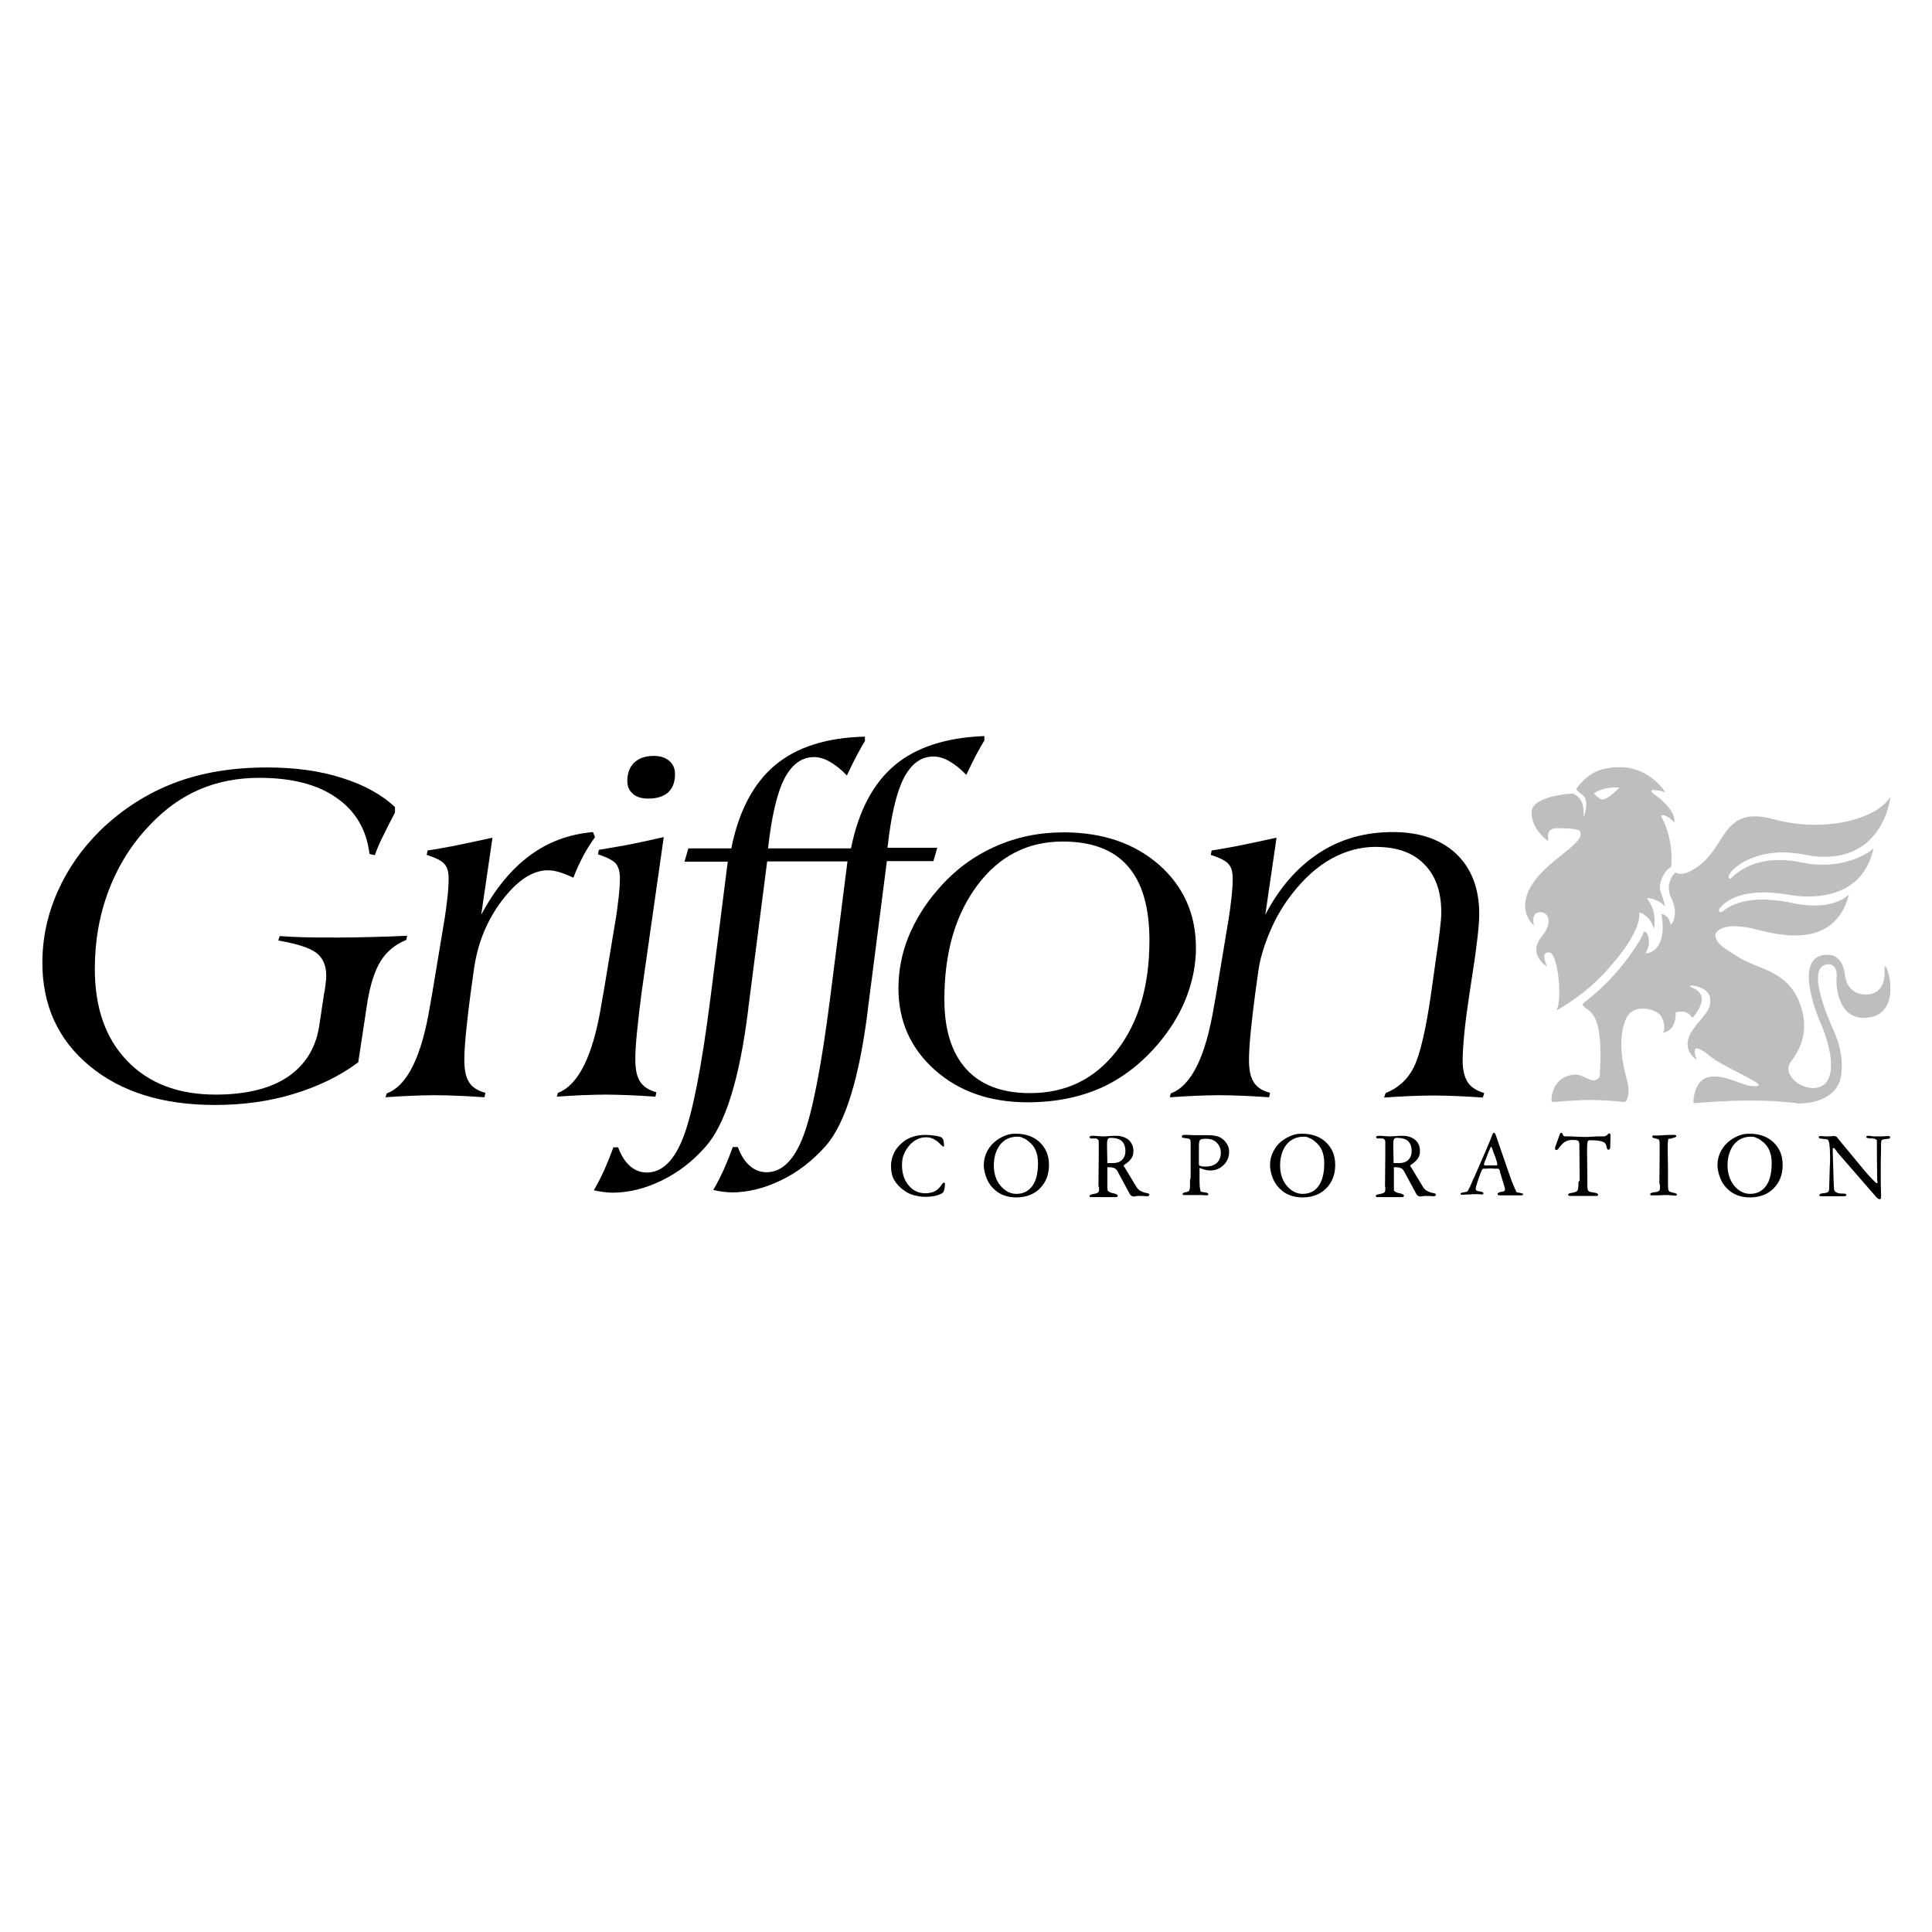 <?xml version="1.0" encoding="utf-8"?>
<!-- Generator: Adobe Illustrator 19.2.1, SVG Export Plug-In . SVG Version: 6.00 Build 0)  -->
<svg version="1.1" id="layer" xmlns="http://www.w3.org/2000/svg" xmlns:xlink="http://www.w3.org/1999/xlink" x="0px" y="0px"
	 viewBox="0 0 652 652" style="enable-background:new 0 0 652 652;" xml:space="preserve">
<style type="text/css">
	.st0{fill:#BCBEC0;}
</style>
<g>
	<path d="M93.9,317.4c6.4,1.1,10.7,2.5,12.9,4.2c2.2,1.7,3.3,4.3,3.3,7.7c0,1.1-0.2,2.7-0.5,4.9c-0.1,0.4-0.1,0.7-0.2,0.9l-1.7,11.3
		c-1.2,7.5-4.8,13.1-10.7,17.1c-5.9,3.9-14,5.9-24.2,5.9c-12.7,0-22.6-3.8-29.9-11.4c-7.3-7.6-10.9-17.9-10.9-31.1
		c0-9.5,1.6-18.4,4.8-26.7c3.2-8.3,7.8-15.6,13.9-21.9c5-5.3,10.6-9.3,16.7-11.9c6.1-2.6,12.8-3.9,20.1-3.9c10.9,0,19.6,2.2,26,6.7
		c6.5,4.5,10.2,10.8,11.2,19l1.8,0.4c0.8-2.3,1.8-4.6,3-6.9c1.1-2.3,2.4-4.8,3.8-7.5v-1.8c-4.5-4.3-10.6-7.6-18-9.9
		c-7.5-2.4-15.9-3.5-25.2-3.5c-11.6,0-22,1.7-31.2,5.2c-9.2,3.5-17.5,8.8-24.9,15.9c-6.4,6.3-11.2,13.2-14.6,20.9
		c-3.4,7.7-5.1,15.6-5.1,23.9c0,14.4,5.3,26,15.9,34.8c10.6,8.8,24.7,13.2,42.3,13.2c9.4,0,18.3-1.2,26.5-3.7
		c8.3-2.5,15.6-6,21.9-10.7l3.1-20.4c1-6,2.5-10.6,4.5-13.8c2-3.2,4.9-5.6,8.6-7.1l0.3-1.4c-3.8,0.2-7.6,0.3-11.4,0.4
		c-3.8,0.1-7.5,0.2-11.3,0.2c-5.3,0-9.4,0-12.3-0.1c-2.9-0.1-5.5-0.2-8-0.4l-0.4,1.2L93.9,317.4z"/>
	<path d="M130.1,370.3c3-0.2,5.8-0.4,8.6-0.5c2.8-0.1,5.4-0.2,7.9-0.2c2.6,0,5.3,0.1,8.1,0.2c2.9,0.1,5.8,0.3,8.8,0.5l0.3-1.5
		c-2.6-0.7-4.5-1.9-5.5-3.6c-1.1-1.7-1.6-4.2-1.6-7.5c0-2.4,0.2-5.6,0.6-9.6c0.4-4,0.9-8.3,1.5-12.8l1.1-7.9
		c1.2-8.9,4.4-16.8,9.5-23.5c5.2-6.8,10.3-10.2,15.5-10.2c1.2,0,2.4,0.2,3.8,0.6c1.3,0.4,2.9,1,4.8,1.9c0.9-2.4,2-4.8,3.2-7.1
		c1.2-2.3,2.6-4.5,4.1-6.6l-0.7-1.7c-8,0.7-15.1,3.3-21.3,7.9c-6.2,4.6-11.7,11.2-16.4,20l3.8-26c-5.4,1.2-9.8,2.1-13.2,2.8
		c-3.4,0.6-6.3,1.2-8.7,1.5l-0.3,1.5c3.1,1,5.1,2,6,3.1c1,1.1,1.4,2.7,1.4,4.9c0,1.6-0.1,3.7-0.4,6.4c-0.3,2.7-0.7,5.8-1.3,9.2
		l-3.8,22.9c-0.2,1-0.4,2.5-0.8,4.5c-2.8,17-7.6,26.9-14.6,29.5l-0.4,1.3L130.1,370.3z"/>
	<path d="M188,369.9l0.3-1.1c6.9-2.6,11.8-12.5,14.6-29.5c0.3-1.9,0.6-3.4,0.8-4.5l3.8-22.9c0.6-3.4,1-6.5,1.3-9.2
		c0.3-2.7,0.4-4.8,0.4-6.4c0-2.2-0.5-3.8-1.4-4.9c-1-1.1-3-2.1-6-3.1l0.3-1.5c2.4-0.4,5.3-0.9,8.7-1.5c3.4-0.6,7.8-1.6,13.2-2.8
		l-7.5,52.6c-0.6,4.6-1.1,9-1.5,12.9c-0.4,4-0.6,7.1-0.6,9.5c0,3.3,0.5,5.8,1.6,7.5c1.1,1.7,2.9,2.9,5.5,3.6l-0.3,1.5
		c-3-0.2-5.9-0.4-8.8-0.5c-2.9-0.1-5.6-0.2-8.1-0.2c-2.5,0-5.1,0.1-7.9,0.2c-2.8,0.1-5.6,0.3-8.6,0.5L188,369.9z M227.8,261.3
		c0,2.6-0.8,4.7-2.3,6.1c-1.6,1.4-3.8,2.1-6.7,2.1c-2.2,0-4-0.5-5.2-1.6c-1.3-1.1-1.9-2.5-1.9-4.4c0-2.6,0.8-4.7,2.4-6.2
		c1.6-1.5,3.8-2.2,6.6-2.2c2.2,0,3.9,0.6,5.2,1.7C227.2,258,227.8,259.4,227.8,261.3"/>
	<path d="M302,258.2c-7.3,6.1-12.3,15.5-14.8,28.1h-11.3h-3.1h-13.6c1.2-10.8,3-18.6,5.5-23.5c2.5-4.8,5.8-7.3,10-7.3
		c1.7,0,3.5,0.5,5.4,1.6c1.9,1.1,3.8,2.6,5.7,4.6c1.2-2.6,2.4-4.9,3.3-6.7c1-1.8,1.9-3.5,2.8-4.9v-1.5c-12.9,0.3-23,3.5-30.3,9.6
		c-7.3,6.1-12.3,15.5-14.8,28.1h-14.5l-1.3,4.5h14.6l-5.9,46.5c-2.9,22.6-5.9,38-9,46.2c-3.1,8.2-7.3,12.2-12.4,12.2
		c-2.1,0-4-0.7-5.7-2.2s-3-3.6-4-6.3H207c-0.9,2.5-1.9,5-3,7.5c-1.1,2.4-2.3,4.8-3.6,7c1.4,0.3,2.6,0.5,3.5,0.6
		c0.9,0.1,1.9,0.2,2.8,0.2c5.5,0,11.1-1.4,16.6-4.1c5.6-2.7,10.5-6.5,14.8-11.4c6.7-7.5,11.5-22.9,14.4-46.3
		c0.1-1.1,0.2-1.9,0.3-2.5l6.1-47.5h12.5h3.1h11.5l-5.9,46.5c-2.9,22.6-5.9,38-9,46.2c-3.1,8.2-7.3,12.2-12.4,12.2
		c-2.1,0-4-0.7-5.7-2.2c-1.7-1.5-3-3.6-4-6.3h-1.7c-0.9,2.5-1.9,5-3,7.5c-1.1,2.4-2.3,4.8-3.6,7c1.4,0.3,2.6,0.5,3.5,0.6
		c0.9,0.1,1.9,0.2,2.8,0.2c5.5,0,11-1.4,16.6-4.1c5.6-2.7,10.5-6.5,14.9-11.4c6.7-7.5,11.5-22.9,14.4-46.3c0.1-1.1,0.2-1.9,0.3-2.5
		l6.1-47.5H315l1.3-4.5h-16.8c1.2-10.8,3-18.6,5.5-23.5c2.5-4.8,5.8-7.3,10-7.3c1.7,0,3.5,0.5,5.4,1.6c1.9,1.1,3.8,2.6,5.7,4.6
		c1.2-2.6,2.4-4.9,3.3-6.7c1-1.8,1.9-3.5,2.8-4.9v-1.5C319.4,248.9,309.3,252.1,302,258.2"/>
	<path d="M303.2,333.5c0-5.9,1.1-11.7,3.4-17.4c2.3-5.6,5.6-11,10-16c5.4-6.3,11.7-11,19-14.3c7.3-3.3,15-4.9,23.3-4.9
		c13.1,0,23.8,3.6,32.2,10.9c8.3,7.3,12.5,16.7,12.5,28.1c0,5.3-1,10.6-2.9,15.8c-1.9,5.2-4.7,10.1-8.4,14.8
		c-5.7,7.2-12.3,12.6-19.8,16.2c-7.5,3.5-16.1,5.3-25.7,5.3c-12.6,0-23.1-3.6-31.3-10.9C307.3,353.8,303.2,344.6,303.2,333.5
		 M358.6,284c-11.8,0-21.4,4.9-28.8,14.8c-7.4,9.9-11.1,22.7-11.1,38.5c0,10.3,2.5,18.1,7.4,23.5c4.9,5.4,12.1,8.1,21.5,8.1
		c12.1,0,21.8-4.7,29.2-14.2c7.4-9.5,11.1-21.9,11.1-37.3c0-11.2-2.4-19.5-7.3-25.1C375.7,286.7,368.4,284,358.6,284"/>
	<path d="M395,370.3c3-0.2,5.8-0.4,8.5-0.5c2.8-0.1,5.4-0.2,7.9-0.2c2.6,0,5.3,0.1,8.1,0.2c2.9,0.1,5.8,0.3,8.8,0.5l0.3-1.5
		c-2.6-0.7-4.5-1.9-5.5-3.6c-1.1-1.7-1.6-4.2-1.6-7.5c0-2.4,0.2-5.6,0.6-9.6c0.4-4,0.9-8.3,1.5-12.8l1.1-7.9c0.6-4.2,2-8.6,4-13.3
		c2-4.7,4.5-8.8,7.3-12.4c4.1-5.3,8.6-9.3,13.3-11.9c4.7-2.6,9.7-4,14.9-4c7.1,0,12.6,1.9,16.4,5.8c3.9,3.9,5.8,9.3,5.8,16.4
		c0,2.4-0.6,7.6-1.8,15.6l-0.2,1.4l-1.4,10c-1.8,12.6-3.8,21-5.9,25.2c-2.1,4.2-5.3,7-9.5,8.7l-0.5,1.5c3-0.2,5.8-0.4,8.6-0.5
		c2.8-0.1,5.4-0.2,8-0.2c2.6,0,5.2,0.1,8,0.2c2.8,0.1,5.7,0.3,8.7,0.5l0.5-1.5c-2.6-0.8-4.5-2-5.6-3.7c-1.1-1.7-1.7-4.2-1.7-7.4
		c0-2.2,0.2-5.3,0.6-9.4c0.4-4,1-8.4,1.7-13l1.1-7.3c0.7-4.3,1.2-8.2,1.6-11.6c0.4-3.4,0.6-6.1,0.6-8.1c0-8.5-2.6-15.3-7.7-20.2
		c-5.2-4.9-12.3-7.4-21.4-7.4c-9.4,0-17.7,2.3-25,7.1c-7.2,4.7-13.3,11.6-18.1,20.8l3.8-26c-5.4,1.2-9.8,2.1-13.2,2.8
		c-3.4,0.6-6.3,1.2-8.7,1.5l-0.3,1.5c3.1,1,5.1,2,6,3.1c1,1.1,1.4,2.7,1.4,4.9c0,1.6-0.1,3.7-0.4,6.4c-0.3,2.7-0.7,5.8-1.3,9.2
		l-3.8,22.9c-0.2,1-0.4,2.5-0.8,4.5c-2.8,17-7.6,26.9-14.6,29.5l-0.3,1.2L395,370.3z"/>
	<path d="M312.3,403.9c-1.3,0-2.6-0.2-3.7-0.5c-1.2-0.3-2.3-0.8-3.3-1.5c-1.6-1.1-2.7-2.3-3.5-3.6c-0.8-1.4-1.1-3-1.1-4.8
		c0-1.7,0.4-3.2,1.1-4.6c0.7-1.4,1.8-2.6,3.2-3.7c0.9-0.7,1.9-1.2,3.2-1.6c1.2-0.4,2.6-0.6,4-0.6c1.2,0,2.4,0.1,3.6,0.3
		c1.1,0.2,1.8,0.4,2.1,0.7c0.2,0.2,0.4,0.5,0.5,0.9c0.1,0.5,0.2,1.1,0.2,1.8c0,0.1,0,0.2,0,0.2c0,0-0.1,0-0.2,0
		c-0.1,0-0.2,0-0.3-0.1c-0.1-0.1-0.3-0.2-0.5-0.4c0-0.1-0.1-0.1-0.2-0.2c-1.5-1.6-3.1-2.4-4.8-2.4c-1,0-2,0.2-2.9,0.6
		c-0.9,0.4-1.7,1-2.5,1.8c-0.9,1-1.6,2-2.1,3.2c-0.5,1.1-0.7,2.4-0.7,3.7c0,2.8,0.7,5.1,2.2,6.9c1.5,1.8,3.4,2.7,5.7,2.7
		c1.1,0,2-0.2,2.8-0.5c0.8-0.3,1.5-0.9,2.1-1.6c0.2-0.2,0.4-0.5,0.6-0.8c0.3-0.5,0.6-0.7,0.7-0.7c0.1,0,0.2,0,0.3,0.1
		c0.1,0.1,0.1,0.2,0.1,0.4c0,0.6-0.1,1.2-0.2,1.8c-0.2,0.6-0.3,0.9-0.5,1.1c-0.5,0.4-1.3,0.7-2.3,1
		C314.6,403.8,313.5,403.9,312.3,403.9"/>
	<path d="M332,393.2c0-1.7,0.4-3.3,1.2-4.8c0.8-1.5,1.9-2.7,3.3-3.7c1-0.7,2-1.2,3.1-1.6c1.1-0.4,2.1-0.5,3.2-0.5
		c3.4,0,6.1,1,8.1,2.9c2,1.9,3.1,4.4,3.1,7.6c0,3.3-1,5.9-3.1,8c-2,2-4.7,3-8,3c-1.3,0-2.6-0.2-3.8-0.6c-1.2-0.4-2.3-1-3.2-1.8
		c-1.2-1-2.2-2.3-2.8-3.7S332,394.8,332,393.2 M343.4,383.6c-2.5,0-4.4,0.9-5.8,2.6c-1.4,1.8-2.2,4.1-2.2,7.1c0,2.7,0.7,5,2.2,6.8
		c1.5,1.8,3.3,2.8,5.4,2.8c2.3,0,4.1-0.9,5.4-2.7c1.3-1.8,1.9-4.4,1.9-7.7c0-1.7-0.3-3.1-0.8-4.3c-0.5-1.2-1.4-2.3-2.5-3.1
		c-0.6-0.5-1.2-0.9-1.9-1.1C344.7,383.7,344,383.6,343.4,383.6"/>
	<path d="M370.7,400.5l0.1-10.5v-4.2c0-0.5,0-0.9-0.1-1c-0.1-0.2-0.3-0.4-0.7-0.6c-0.3,0-0.5,0-0.6,0s-0.3,0-0.4,0h-0.4
		c-0.3,0-0.6,0-0.7-0.1c-0.1-0.1-0.2-0.1-0.2-0.3c0-0.2,0.1-0.3,0.3-0.4c0.2-0.1,0.5-0.1,0.9-0.1c0.3,0,0.8,0,1.5,0.1
		c0.7,0,1.3,0.1,1.7,0.1c0.4,0,1.2,0,2.2-0.1c1-0.1,1.8-0.1,2.3-0.1c1.8,0,3.2,0.5,4.3,1.4c1,0.9,1.6,2.2,1.6,3.8
		c0,0.6-0.1,1.2-0.3,1.7c-0.2,0.5-0.6,1-1,1.5c-0.3,0.3-0.7,0.6-1.2,1c-0.5,0.3-0.8,0.6-0.8,0.7c0,0.1,0,0.1,0.1,0.2
		c0,0.1,0.1,0.2,0.2,0.3l3.8,6.3c0.3,0.5,0.6,0.9,0.9,1.2c0.3,0.3,0.6,0.5,1.1,0.7c0.4,0.2,0.9,0.4,1.6,0.5c0.7,0.1,1,0.3,1,0.6
		c0,0.1-0.1,0.2-0.2,0.3c-0.1,0.1-0.2,0.2-0.4,0.2c0,0-0.1,0-0.3,0c-0.9-0.1-1.9-0.1-2.9-0.1c-0.2,0-0.4,0-0.7,0.1
		c-0.3,0-0.6,0.1-0.7,0.1c-0.4,0-0.6-0.1-0.8-0.2c-0.2-0.1-0.4-0.3-0.6-0.6l-4.1-7.6c-0.3-0.6-0.7-1-1.2-1.2c-0.4-0.2-1.1-0.3-2-0.3
		h-0.3l0,6.5c0,0,0,0.2,0,0.4c0,0.3,0.1,0.5,0.1,0.8c0,0.4,0.6,0.8,1.8,1.1c0.1,0,0.2,0,0.2,0c0.1,0,0.2,0,0.3,0.1
		c0.7,0.2,1.1,0.4,1.1,0.7c0,0.2-0.1,0.3-0.2,0.4c-0.1,0.1-0.3,0.1-0.6,0.1c-0.1,0-0.2,0-0.4,0c-0.2,0-0.4,0-0.5,0l-6,0
		c-0.3,0-0.5,0-0.8,0c-0.3,0-0.5,0-0.5,0c-0.2,0-0.3,0-0.4-0.1c-0.1-0.1-0.1-0.2-0.1-0.3c0-0.3,0.4-0.5,1.1-0.6
		c0.4-0.1,0.7-0.1,0.9-0.2c0.5-0.1,0.8-0.3,0.9-0.4c0.2-0.2,0.3-0.5,0.3-0.9V400.5z M373.7,392.5c0.3,0,0.8,0,1.2,0
		c0.5,0,0.8,0,0.9,0c1.2,0,2.2-0.4,2.9-1.1c0.7-0.7,1.1-1.7,1.1-2.9c0-1.5-0.4-2.6-1.2-3.4c-0.8-0.7-2-1.1-3.7-1.1
		c-0.5,0-0.9,0.1-1,0.4c-0.2,0.2-0.3,0.8-0.3,1.7v0.8L373.7,392.5z"/>
	<path d="M401.8,397.5l0-10.9v-1.3c0-0.3-0.1-0.5-0.2-0.7c-0.1-0.2-0.3-0.3-0.7-0.4c-0.2,0-0.5,0-0.9-0.1c-0.8-0.1-1.2-0.2-1.2-0.5
		c0-0.2,0.1-0.3,0.2-0.4c0.1-0.1,0.3-0.2,0.5-0.2c0.2,0,0.6,0,1.4,0c0.8,0,1.5,0.1,2,0.1h4.8c1.1,0,2,0.1,2.8,0.3
		c0.8,0.2,1.5,0.5,2.1,1c0.7,0.5,1.2,1.2,1.6,1.9c0.4,0.7,0.6,1.5,0.6,2.3c0,1.8-0.6,3.3-1.8,4.5c-1.2,1.2-2.7,1.9-4.5,1.9
		c-0.8,0-1.6-0.1-2.4-0.4c-0.8-0.3-1.2-0.4-1.2-0.4c-0.1,0-0.1,0-0.1,0.1c0,0.1,0,0.3,0,0.7c0,3,0,4.8,0.1,5.6
		c0.1,0.8,0.2,1.3,0.3,1.5c0.1,0.1,0.6,0.2,1.4,0.3c0.8,0.1,1.2,0.3,1.2,0.6c0,0.1-0.1,0.2-0.2,0.3c-0.1,0.1-0.3,0.1-0.5,0.1
		c-0.6,0-1.1-0.1-1.4-0.1h-2c-0.5,0-1.2,0-2,0c-0.8,0-1.4,0-1.8,0h-0.3c-0.2,0-0.3,0-0.4-0.1c-0.1,0-0.1-0.1-0.1-0.2
		c0-0.3,0.3-0.5,0.8-0.6c0.6-0.1,1-0.2,1.2-0.4c0.2-0.1,0.3-0.3,0.4-0.7c0.1-0.4,0.1-0.9,0.1-1.7c0,0,0-0.1,0-0.3c0-0.2,0-0.4,0-0.5
		c0-0.2,0-0.5,0-0.8C401.8,397.9,401.8,397.6,401.8,397.5 M404.6,391.9c0,0.1,0,0.3,0,0.5c0,0.2,0,0.4,0,0.5c0,0.3,0.2,0.5,0.5,0.6
		c0.3,0.1,0.9,0.2,1.6,0.2c1.7,0,3-0.4,3.9-1.2c0.9-0.8,1.4-2,1.4-3.5c0-1.4-0.5-2.5-1.4-3.4c-0.9-0.9-2.1-1.3-3.5-1.3
		c-1,0-1.7,0.1-2,0.3c-0.3,0.2-0.5,0.9-0.5,2L404.6,391.9z"/>
	<path d="M428.6,393.2c0-1.7,0.4-3.3,1.2-4.8c0.8-1.5,1.8-2.7,3.3-3.7c1-0.7,2-1.2,3.1-1.6c1.1-0.4,2.1-0.5,3.2-0.5
		c3.4,0,6.1,1,8.1,2.9c2,1.9,3.1,4.4,3.1,7.6c0,3.3-1,5.9-3.1,8c-2,2-4.7,3-8,3c-1.3,0-2.6-0.2-3.8-0.6c-1.2-0.4-2.3-1-3.2-1.8
		c-1.2-1-2.2-2.3-2.8-3.7S428.6,394.8,428.6,393.2 M440,383.6c-2.4,0-4.4,0.9-5.8,2.6c-1.4,1.8-2.2,4.1-2.2,7.1c0,2.7,0.7,5,2.2,6.8
		c1.5,1.8,3.3,2.8,5.4,2.8c2.3,0,4.2-0.9,5.4-2.7c1.3-1.8,1.9-4.4,1.9-7.7c0-1.7-0.3-3.1-0.8-4.3c-0.5-1.2-1.4-2.3-2.5-3.1
		c-0.6-0.5-1.2-0.9-1.9-1.1C441.3,383.7,440.7,383.6,440,383.6"/>
	<path d="M467.4,400.5l0.1-10.5v-4.2c0-0.5,0-0.9-0.1-1c-0.1-0.2-0.3-0.4-0.7-0.6c-0.3,0-0.5,0-0.6,0c-0.1,0-0.3,0-0.4,0h-0.4
		c-0.3,0-0.6,0-0.7-0.1c-0.1-0.1-0.2-0.1-0.2-0.3c0-0.2,0.1-0.3,0.3-0.4c0.2-0.1,0.5-0.1,0.9-0.1c0.3,0,0.8,0,1.5,0.1
		c0.7,0,1.3,0.1,1.7,0.1c0.4,0,1.2,0,2.2-0.1c1-0.1,1.8-0.1,2.3-0.1c1.8,0,3.2,0.5,4.3,1.4c1.1,0.9,1.6,2.2,1.6,3.8
		c0,0.6-0.1,1.2-0.3,1.7c-0.2,0.5-0.6,1-1,1.5c-0.3,0.3-0.7,0.6-1.2,1c-0.5,0.3-0.8,0.6-0.8,0.7c0,0.1,0,0.1,0.1,0.2
		c0,0.1,0.1,0.2,0.2,0.3l3.8,6.3c0.3,0.5,0.6,0.9,0.9,1.2c0.3,0.3,0.6,0.5,1.1,0.7c0.4,0.2,0.9,0.4,1.6,0.5c0.7,0.1,1,0.3,1,0.6
		c0,0.1-0.1,0.2-0.2,0.3c-0.1,0.1-0.2,0.2-0.4,0.2c0,0-0.1,0-0.3,0c-0.9-0.1-1.9-0.1-2.9-0.1c-0.2,0-0.4,0-0.7,0.1
		c-0.3,0-0.6,0.1-0.7,0.1c-0.4,0-0.6-0.1-0.8-0.2c-0.2-0.1-0.4-0.3-0.6-0.6l-4.1-7.6c-0.3-0.6-0.7-1-1.2-1.2c-0.4-0.2-1.1-0.3-2-0.3
		h-0.3l0,6.5c0,0,0,0.2,0,0.4c0,0.3,0,0.5,0,0.8c0,0.4,0.6,0.8,1.8,1.1c0.1,0,0.2,0,0.2,0c0.1,0,0.2,0,0.3,0.1
		c0.7,0.2,1.1,0.4,1.1,0.7c0,0.2-0.1,0.3-0.2,0.4c-0.1,0.1-0.3,0.1-0.6,0.1c-0.1,0-0.2,0-0.4,0c-0.2,0-0.4,0-0.5,0l-6,0
		c-0.3,0-0.5,0-0.8,0c-0.3,0-0.5,0-0.5,0c-0.2,0-0.3,0-0.4-0.1c-0.1-0.1-0.1-0.2-0.1-0.3c0-0.3,0.4-0.5,1.1-0.6
		c0.4-0.1,0.7-0.1,0.9-0.2c0.5-0.1,0.8-0.3,0.9-0.4c0.2-0.2,0.3-0.5,0.3-0.9V400.5z M470.3,392.5c0.3,0,0.8,0,1.2,0
		c0.5,0,0.8,0,0.9,0c1.2,0,2.2-0.4,2.9-1.1c0.7-0.7,1.1-1.7,1.1-2.9c0-1.5-0.4-2.6-1.2-3.4c-0.8-0.7-2-1.1-3.7-1.1
		c-0.5,0-0.9,0.1-1,0.4c-0.2,0.2-0.3,0.8-0.3,1.7v0.8L470.3,392.5z"/>
	<path d="M497.6,397.1l4-9.2c0.3-0.7,0.6-1.5,1-2.4l0.1-0.2l0.9-2.3c0.1-0.3,0.2-0.5,0.3-0.6c0.1-0.1,0.2-0.1,0.3-0.1
		c0.1,0,0.2,0.1,0.3,0.2c0.1,0.1,0.2,0.3,0.3,0.6l4.8,13.9c0.4,1.2,0.8,2.2,1.2,3.1c0.4,0.9,0.7,1.7,1,2.2c0.2,0.1,0.7,0.2,1.3,0.3
		c0.6,0.1,0.9,0.2,0.9,0.4c0,0.2,0,0.3-0.2,0.3c-0.1,0.1-0.3,0.1-0.5,0.1c-0.3,0-1,0-2,0c-1,0-1.8,0-2.5,0c-0.3,0-0.7,0-1.3,0
		c-0.5,0-1,0-1.2,0c-0.3,0-0.5,0-0.7-0.1c-0.1-0.1-0.2-0.2-0.2-0.4c0-0.2,0.3-0.4,0.8-0.6c0.3-0.1,0.5-0.1,0.6-0.1
		c0.4-0.1,0.7-0.1,0.9-0.3c0.1-0.1,0.2-0.3,0.2-0.6c0-0.1,0-0.3-0.1-0.6c-0.1-0.3-0.2-0.5-0.2-0.6l-1.4-4.6c0,0,0-0.1,0-0.2
		c-0.1-0.6-0.4-0.9-0.7-0.9h-0.4c-0.1,0-0.4,0-0.8,0c-0.4,0-0.8-0.1-1.1-0.1c-0.4,0-0.9,0-1.5,0.1c-0.6,0-0.9,0-1,0
		c-0.3,0-0.5,0.2-0.6,0.5c0,0.1-0.1,0.1-0.1,0.2c-0.6,1.3-1,2.6-1.4,3.8c-0.4,1.2-0.6,2-0.6,2.2c0,0.3,0.1,0.5,0.2,0.6
		c0.1,0.1,0.4,0.3,0.8,0.3c0.7,0.1,1.1,0.2,1.3,0.3c0.2,0.1,0.3,0.2,0.3,0.4c0,0.1,0,0.3-0.1,0.3c-0.1,0.1-0.2,0.1-0.3,0.1
		c0,0-0.1,0-0.3,0c-0.6-0.1-1.1-0.1-1.6-0.1c-0.7,0-1.6,0-2.7,0.1c-1.1,0-1.8,0.1-2.2,0.1c-0.2,0-0.3,0-0.4-0.1
		c-0.1-0.1-0.1-0.1-0.1-0.2c0-0.3,0.3-0.4,1-0.5c0.6-0.1,1.1-0.2,1.4-0.4c0.3-0.5,0.8-1.5,1.5-3.1
		C497,398.3,497.3,397.6,497.6,397.1 M501.1,392c0,0.1-0.1,0.3-0.2,0.5c-0.1,0.2-0.1,0.3-0.1,0.4c0,0.1,0,0.2,0.1,0.3
		c0.1,0.1,0.2,0.1,0.4,0.1c0,0,0.1,0,0.3,0c0.1,0,0.3,0,0.4,0c0.1,0,0.3,0,0.6,0c0.3,0,0.5,0,0.7,0c0.1,0,0.3,0,0.5,0
		c0.3,0,0.5,0,0.6,0h0.5c0.2,0,0.3,0,0.3-0.1s0.1-0.1,0.1-0.3c0-0.1-0.1-0.6-0.3-1.3c-0.2-0.7-0.5-1.6-0.9-2.5
		c-0.1-0.3-0.2-0.6-0.4-1.1c-0.2-0.7-0.4-1-0.5-1c-0.1,0-0.3,0.4-0.6,1.2c-0.1,0.3-0.2,0.5-0.3,0.7L501.1,392z"/>
	<path d="M533.1,398.3l-0.1-11v-0.6c0-1-0.1-1.5-0.4-1.7c-0.3-0.2-0.9-0.3-2-0.3c-0.9,0-1.6,0.2-2.2,0.5c-0.6,0.3-1.2,0.8-1.8,1.6
		c-0.1,0.1-0.3,0.3-0.5,0.6c-0.3,0.5-0.6,0.7-0.9,0.7c-0.1,0-0.2,0-0.3-0.1c-0.1-0.1-0.1-0.2-0.1-0.4c0-0.1,0-0.1,0-0.2
		c0-0.1,0-0.1,0-0.2l1.6-4.4c0.1-0.2,0.1-0.3,0.2-0.4c0.1-0.1,0.2-0.1,0.3-0.1c0.2,0,0.3,0.2,0.5,0.5c0,0.1,0,0.1,0,0.1
		c0.1,0.3,0.3,0.5,0.4,0.5c0.2,0.1,0.5,0.1,0.9,0.1h0.4c0.6,0,1.5,0,2.7,0.1c1.3,0,2.3,0.1,3,0.1c0.6,0,1.3,0,2.3-0.1
		c1,0,1.6-0.1,2-0.1h1.2c0.1,0,0.3,0,0.5,0c0.2,0,0.3,0,0.4,0c0.2,0,0.4,0,0.6-0.1c0.1-0.1,0.3-0.2,0.4-0.3c0.1,0,0.3-0.1,0.4-0.3
		c0.1-0.2,0.3-0.3,0.5-0.3c0.1,0,0.3,0.1,0.3,0.2c0.1,0.1,0.1,0.3,0.1,0.6v0.1l-0.1,4c0,0.1-0.1,0.3-0.2,0.4
		c-0.1,0.1-0.2,0.2-0.4,0.2c-0.3,0-0.5-0.3-0.6-0.8c-0.1-0.6-0.2-0.9-0.3-1.1c-0.3-0.5-0.9-0.8-1.7-1c-0.8-0.2-2-0.3-3.6-0.3
		c-0.4,0-0.7,0.1-0.8,0.4c-0.1,0.3-0.2,1-0.2,2v1.6l0.1,10.7v0.9c0,0.6,0.1,1.1,0.2,1.3c0.1,0.2,0.3,0.4,0.6,0.5
		c0.4,0.1,0.9,0.2,1.6,0.3c0.8,0.1,1.2,0.3,1.2,0.7c0,0.2-0.1,0.3-0.1,0.3c-0.1,0.1-0.3,0.1-0.6,0.1h-0.2c-0.5,0-1,0-1.5,0h-1.2
		c-0.1,0-0.4,0-0.9,0c-0.5,0-1.1,0-1.6,0c-0.5,0-1.1,0-1.8,0c-0.7,0-1.1,0-1.2,0c-0.4,0-0.6,0-0.8-0.1c-0.1-0.1-0.2-0.2-0.2-0.3
		c0-0.3,0.3-0.5,1-0.6s1.2-0.2,1.6-0.4c0.3-0.1,0.6-0.4,0.7-0.8c0.1-0.4,0.2-1.2,0.2-2.2c0-0.1,0-0.3,0-0.4
		C533.1,398.5,533.1,398.4,533.1,398.3"/>
	<path d="M560,399.7l0.1-11.7v-0.4c0-1.4,0-2.3-0.1-2.6c-0.1-0.4-0.3-0.5-0.5-0.6c-0.2,0-0.4-0.1-0.8-0.2c-0.7-0.1-1.1-0.3-1.1-0.6
		c0-0.1,0-0.2,0.1-0.3c0.1-0.1,0.2-0.1,0.4-0.1c0,0,0.1,0,0.4,0s0.4,0,0.6,0c0.5,0,1.2,0,2.3-0.1c1.1-0.1,2-0.1,2.7-0.1h0.5
		c0.5,0,0.8,0,0.9,0.1c0.1,0,0.2,0.1,0.2,0.2c0,0.1,0,0.2-0.1,0.3c-0.1,0.1-0.2,0.2-0.3,0.2c-0.4,0.1-0.8,0.3-1.2,0.4
		c-0.4,0.1-0.7,0.1-1,0.1c-0.1,0.1-0.2,0.4-0.2,0.9c-0.1,0.5-0.1,1.1-0.1,2v0.8l0.1,5.7v2.2c0,0.2,0,0.8,0,1.6c0,0.8,0,1.5,0,2v0.3
		c0,1,0.1,1.7,0.2,1.9c0.1,0.3,0.4,0.5,0.8,0.6c0.2,0.1,0.6,0.2,1.2,0.3c0.5,0.1,0.8,0.3,0.8,0.5c0,0.1,0,0.2-0.1,0.3
		c-0.1,0.1-0.2,0.1-0.4,0.1c-0.1,0-0.5,0-1.3-0.1c-0.7-0.1-1.4-0.1-2.1-0.1c0,0-0.2,0-0.4,0c-1.2,0.1-2.4,0.1-3.7,0.1h-0.4
		c-0.2,0-0.4,0-0.5-0.1c-0.1-0.1-0.1-0.2-0.1-0.3c0-0.3,0.4-0.5,1.1-0.6c0.5-0.1,0.9-0.1,1.3-0.2c0.3-0.1,0.6-0.3,0.7-0.4
		c0.1-0.2,0.2-0.6,0.2-1.4V399.7z"/>
	<path d="M579.6,393.2c0-1.7,0.4-3.3,1.2-4.8c0.8-1.5,1.9-2.7,3.3-3.7c1-0.7,2-1.2,3.1-1.6c1.1-0.4,2.1-0.5,3.2-0.5
		c3.4,0,6.1,1,8.1,2.9c2,1.9,3.1,4.4,3.1,7.6c0,3.3-1,5.9-3.1,8c-2,2-4.7,3-8,3c-1.3,0-2.6-0.2-3.8-0.6c-1.2-0.4-2.3-1-3.2-1.8
		c-1.2-1-2.2-2.3-2.8-3.7S579.6,394.8,579.6,393.2 M591,383.6c-2.5,0-4.4,0.9-5.8,2.6c-1.4,1.8-2.2,4.1-2.2,7.1c0,2.7,0.8,5,2.2,6.8
		c1.5,1.8,3.3,2.8,5.4,2.8c2.3,0,4.1-0.9,5.4-2.7c1.3-1.8,1.9-4.4,1.9-7.7c0-1.7-0.3-3.1-0.8-4.3c-0.5-1.2-1.4-2.3-2.5-3.1
		c-0.6-0.5-1.2-0.9-1.9-1.1C592.3,383.7,591.7,383.6,591,383.6"/>
	<path d="M617.3,400.8l0.2-6.6c0-0.8,0.1-1.5,0.1-2.2c0-0.7,0-1.3,0-1.9c0-1.6-0.1-2.8-0.2-3.7c-0.1-0.9-0.3-1.5-0.5-1.7
		c-0.2-0.2-0.6-0.3-1.2-0.3c-0.2,0-0.4,0-0.6-0.1c-0.1,0-0.2,0-0.4,0c-0.6-0.1-0.9-0.2-0.9-0.4c0-0.2,0-0.3,0.1-0.4
		c0.1-0.1,0.2-0.1,0.4-0.1c0,0,0.1,0,0.3,0c0.5,0,1,0.1,1.5,0.1c0.9,0,1.8,0,2.6-0.1c0.1,0,0.2,0,0.3,0c0.5,0,0.9,0.2,1.2,0.7
		c0.1,0.2,0.2,0.3,0.3,0.4l8.6,10.4c0.9,1.1,1.8,2.1,2.7,3c0.9,0.9,1.4,1.4,1.5,1.4s0.2,0,0.2,0c0.1,0,0.1-0.1,0.1-0.1v-0.1
		c0-0.3-0.1-0.7-0.1-1l-0.1-10.4c0-0.1,0-0.2,0-0.4c0-0.2,0-0.3,0-0.4c0-0.1,0-0.3,0-0.5c0-0.2,0-0.4,0-0.5c0-0.1,0-0.3,0-0.5
		c0-0.2,0-0.3,0-0.4c0-0.4-0.5-0.7-1.4-0.8c-0.1,0-0.2,0-0.2,0c-0.2,0-0.4,0-0.7,0c-0.9-0.1-1.3-0.2-1.3-0.5c0-0.1,0.1-0.2,0.2-0.3
		c0.1-0.1,0.3-0.1,0.5-0.1c0.3,0,0.6,0,1,0.1c0.4,0.1,0.6,0.1,0.7,0.1c0.3,0,0.8,0,1.3,0c0.5,0,0.8,0,1,0c0.7,0,1.4,0,2.2-0.1
		c0.2,0,0.4,0,0.4,0c0.3,0,0.5,0,0.6,0.1c0.1,0.1,0.2,0.2,0.2,0.4c0,0.1-0.1,0.2-0.3,0.3c-0.2,0.1-0.6,0.2-1.3,0.2
		c-0.7,0.1-1.1,0.2-1.3,0.4c-0.1,0.2-0.2,0.6-0.2,1.3v0.7c0,0.2,0,0.6,0,1.3c-0.1,2.7-0.1,5.3-0.1,7.7c0,2.5,0,4.9,0.1,7.4
		c0,0.4,0,0.7,0,0.7c0,0.3,0,0.5-0.1,0.6c-0.1,0.1-0.2,0.2-0.3,0.2c-0.4,0-0.7-0.2-1.1-0.6c0-0.1-0.1-0.1-0.1-0.1l-12.6-14.5
		c-0.3-0.3-0.6-0.7-1-1.3c-0.4-0.5-0.6-0.8-0.8-0.8c-0.1,0-0.1,0-0.2,0.1c0,0-0.1,0.1-0.1,0.2c0,0.1,0,0.2,0,0.3c0,0.1,0,0.2,0,0.3
		c0,0.1,0,0.2,0,0.3c0,0.1,0,0.2,0,0.2l0.3,9.6c0,0.9,0.1,1.7,0.1,2.3c0,0.6,0.1,1,0.2,1.2c0.1,0.2,0.4,0.4,0.8,0.6
		c0.5,0.2,1,0.3,1.5,0.3h0.5c0.4,0,0.7,0,0.9,0.1c0.2,0.1,0.3,0.2,0.3,0.3c0,0.2-0.1,0.3-0.2,0.4c-0.1,0.1-0.4,0.1-0.8,0.1h-0.9
		c-0.7,0-1.3,0-2,0c-0.7,0-1,0-1.1,0c-0.7,0-1.4,0-2.1,0c-0.7,0-1.1,0-1.2,0c-0.4,0-0.6,0-0.7-0.1s-0.1-0.1-0.1-0.3
		c0-0.3,0.4-0.5,1.2-0.6c0.5,0,0.9-0.1,1.2-0.2c0.6-0.1,0.9-0.6,0.9-1.3C617.3,401,617.3,400.9,617.3,400.8"/>
	<path class="st0" d="M628.9,343.5c11.8,0,9.4-14,7.5-17.3c-0.1-0.1-0.2-0.1-0.2-0.1c-0.1,0-0.2,0.1-0.2,0.2
		c-0.1,1.7,0.7,5.6-2.6,8.3c-1.8,1.5-9.4,2.4-10.7-5c-0.2-0.9-0.4-8.3-7.3-7.3c-10.3,1.5-1.5,22-0.8,23.4c0,0.1,6,13.4,1.9,19.3
		c-1.2,1.7-3.1,2.2-4.7,2.2c-1.5,0-6.2-0.9-8-5.1c-0.5-1.3-0.3-2.7,0.7-4c2.2-2.8,5.6-8.6,3.9-16.1c-3.3-14.4-14.2-14.4-21.4-18.8
		c-2.3-1.4-4.3-2.7-5.5-3.6l-0.1-0.1c-2.1-1.6-2.5-3-2.5-3.9c0-1.2,2.3-4.2,11.4-2.5c5.7,1.1,28,9.4,33.6-10.9
		c0.3-1.2-3.9,5.8-19.2,2.5c-10.6-2.2-18.6-1.1-23.4,2.9c-0.6,0.5-1.9,0.1-0.8-1.2c0.4-0.5,5.3-7.6,23.3-4.4c7,1.2,24.7,2,28.5-15.8
		c-0.7,1.1-10.1,7.8-24.1,4.9c-17.5-3.7-23.9,5.7-24.4,5.5c-2.6-1,7.1-11.8,25-8.2c26.8,5.4,29.4-20.1,29.1-19.5
		c-3.7,6.8-20.9,12.5-39.2,7.6c-9.3-2.5-13.5-0.3-17.5,6c-3.5,5.5-5.7,9-11.4,11.8c0,0-1.1,0.6-2.6,0.6c-0.7,0-1.1-0.2-1.8-0.4
		c-0.1-0.1-3.9,3.6-1.3,8.8c2.7,5.5-0.2,9-0.3,8.8c-0.5-3.3-3.2-3.8-3.1-3.6c2.3,13.2-5.6,13.5-5.3,13.1c2.6-4.6-0.3-8.3-0.7-7
		c-0.2,0.8-1.3,2.7-1.4,2.9c-9.2,15-19.4,20.8-19.2,21.5c1,2.9,7.3-0.2,5.8,23.9c-0.1,1.6-2.1,1.7-2.2,1.7c-1.8,0-3.9-2.3-6.9-1.9
		c-6.5,0.9-7.3,6.9-7.2,8.7c0,0.3,0.3,0.5,0.6,0.5c2-0.2,9.8-0.7,12.1-0.7c4.4,0,10.2,0.5,11.8,0.7c0.3,0,0.5-0.1,0.7-0.3
		c0.5-0.9,1.4-3.3,0.2-7.4c-3.2-11.5-1.6-17.8,0-20.9c0.9-1.7,2.7-2.8,4.8-2.9c1.7-0.1,3.9,0.2,5.9,1.6c1.6,1.1,2.7,5.1,1.4,6.5
		c1,0,4.6-1,4.4-6.9c0,0,3.8-1.1,5.4,1.6c0.1,0.1,0.3,0.3,0.4,0.2c5.5-6.8,2.3-9-0.4-10.2c-2.8-1.2,5.5-0.8,6.2,3.5
		c0.5,3.6-1.2,4.9-3.8,8.2c-1.3,1.7-7.4,7.7-0.7,12.8c0-0.3-3.2-7.2,3.9-1.8c4.5,4.4,24,11.5,14.4,10.6c-3.1-0.3-8.8-3.9-13.9-3.1
		c-4.9,0.8-5.5,6.9-5.5,8.5c0,0.2,0.2,0.4,0.4,0.4c2-0.2,10.6-0.9,19-0.9c5.7,0,11.1,0.3,16.1,1c0,0,0,0,0.1,0
		c1.5,0,11.5-0.2,13.9-7.9c0-0.1,2.3-7.2-2.4-17.2c0-0.1-10.5-22.1-1.3-21.9c1,0,2.9,0.9,2.5,4.8
		C619.6,330.6,619.5,343.5,628.9,343.5"/>
	<path class="st0" d="M563.9,292.7c0.1-0.1,1.3-8.8-3.3-17.2c0,0,0,0,0-0.1c0.4-0.8,2.4,0,4.4,2.1c0,0,0.1,0,0.1,0
		c0.1-0.7,0.3-4.2-6.5-9.2c0,0-2.4-1.6-0.7-1.7c0.7,0,2.5,0.2,4,0.8c0.3,0.1-4.9-8.3-14.8-8.5l0,0c-0.1,0-0.2,0-0.3,0
		c-8.8,0-12,3.7-14.7,7.1c-0.6,0.8,2.3,2.2,2.7,3.1c1,1.8,0.3,4.7-0.1,6c-0.1,0.4-0.4,0.3-0.3,0c0.1-1.7,0.1-5.9-3.6-7.3
		c0,0,0,0,0,0c-6.9,0.4-13.6,2.4-13.9,5.9c-0.4,6.1,5.5,10.1,5.5,10.1c0.3-0.6-1.1-4.3,3-4.3c5.8,0,7.7,0.5,7.9,1.1
		c0.3,1.1,0.2,2-1.6,3.9c-0.5,0.6-1.4,1.3-2.4,2.2c-4.1,3.5-14.1,10-14.6,18.4l0,0.4c0,4,2.2,6.2,2.8,6.7c0.1,0.1,0.1,0,0.1-0.1
		c-0.1-0.8-1-4.7,2.9-4.2c1.4,0.2,4.1,2.8-0.3,8.3c-4.8,5.9,1.8,10,1.9,10c0.1,0-2.6-5,0.7-4.8c3.1,0.2,4.4,16.1,2.6,19.2
		c-0.1,0.2,0.1,0.3,0.3,0.2c9.9-5.9,14.9-11.2,19.2-16.4c6-7,8.5-12.9,8.3-15.8c-0.1-1.5,1.9,0.3,2.1,0.4c2.4,1.7,2.8,4.8,2.9,4.4
		c1-7.2-2.3-9.5-2.3-10.2c0-0.5,4.5,0.6,5.9,2.7c0.4,0.6-0.4-2.3-1.4-5C559.4,298.3,561.8,293.5,563.9,292.7 M540,269.6
		c-0.2-0.1-2.2-1.7-2-1.9c0.9-0.8,4.5-2.3,8.3-1.9c0.1,0,0.1,0.1,0.1,0.2C545.5,266.6,541.9,270.7,540,269.6"/>
</g>
</svg>
